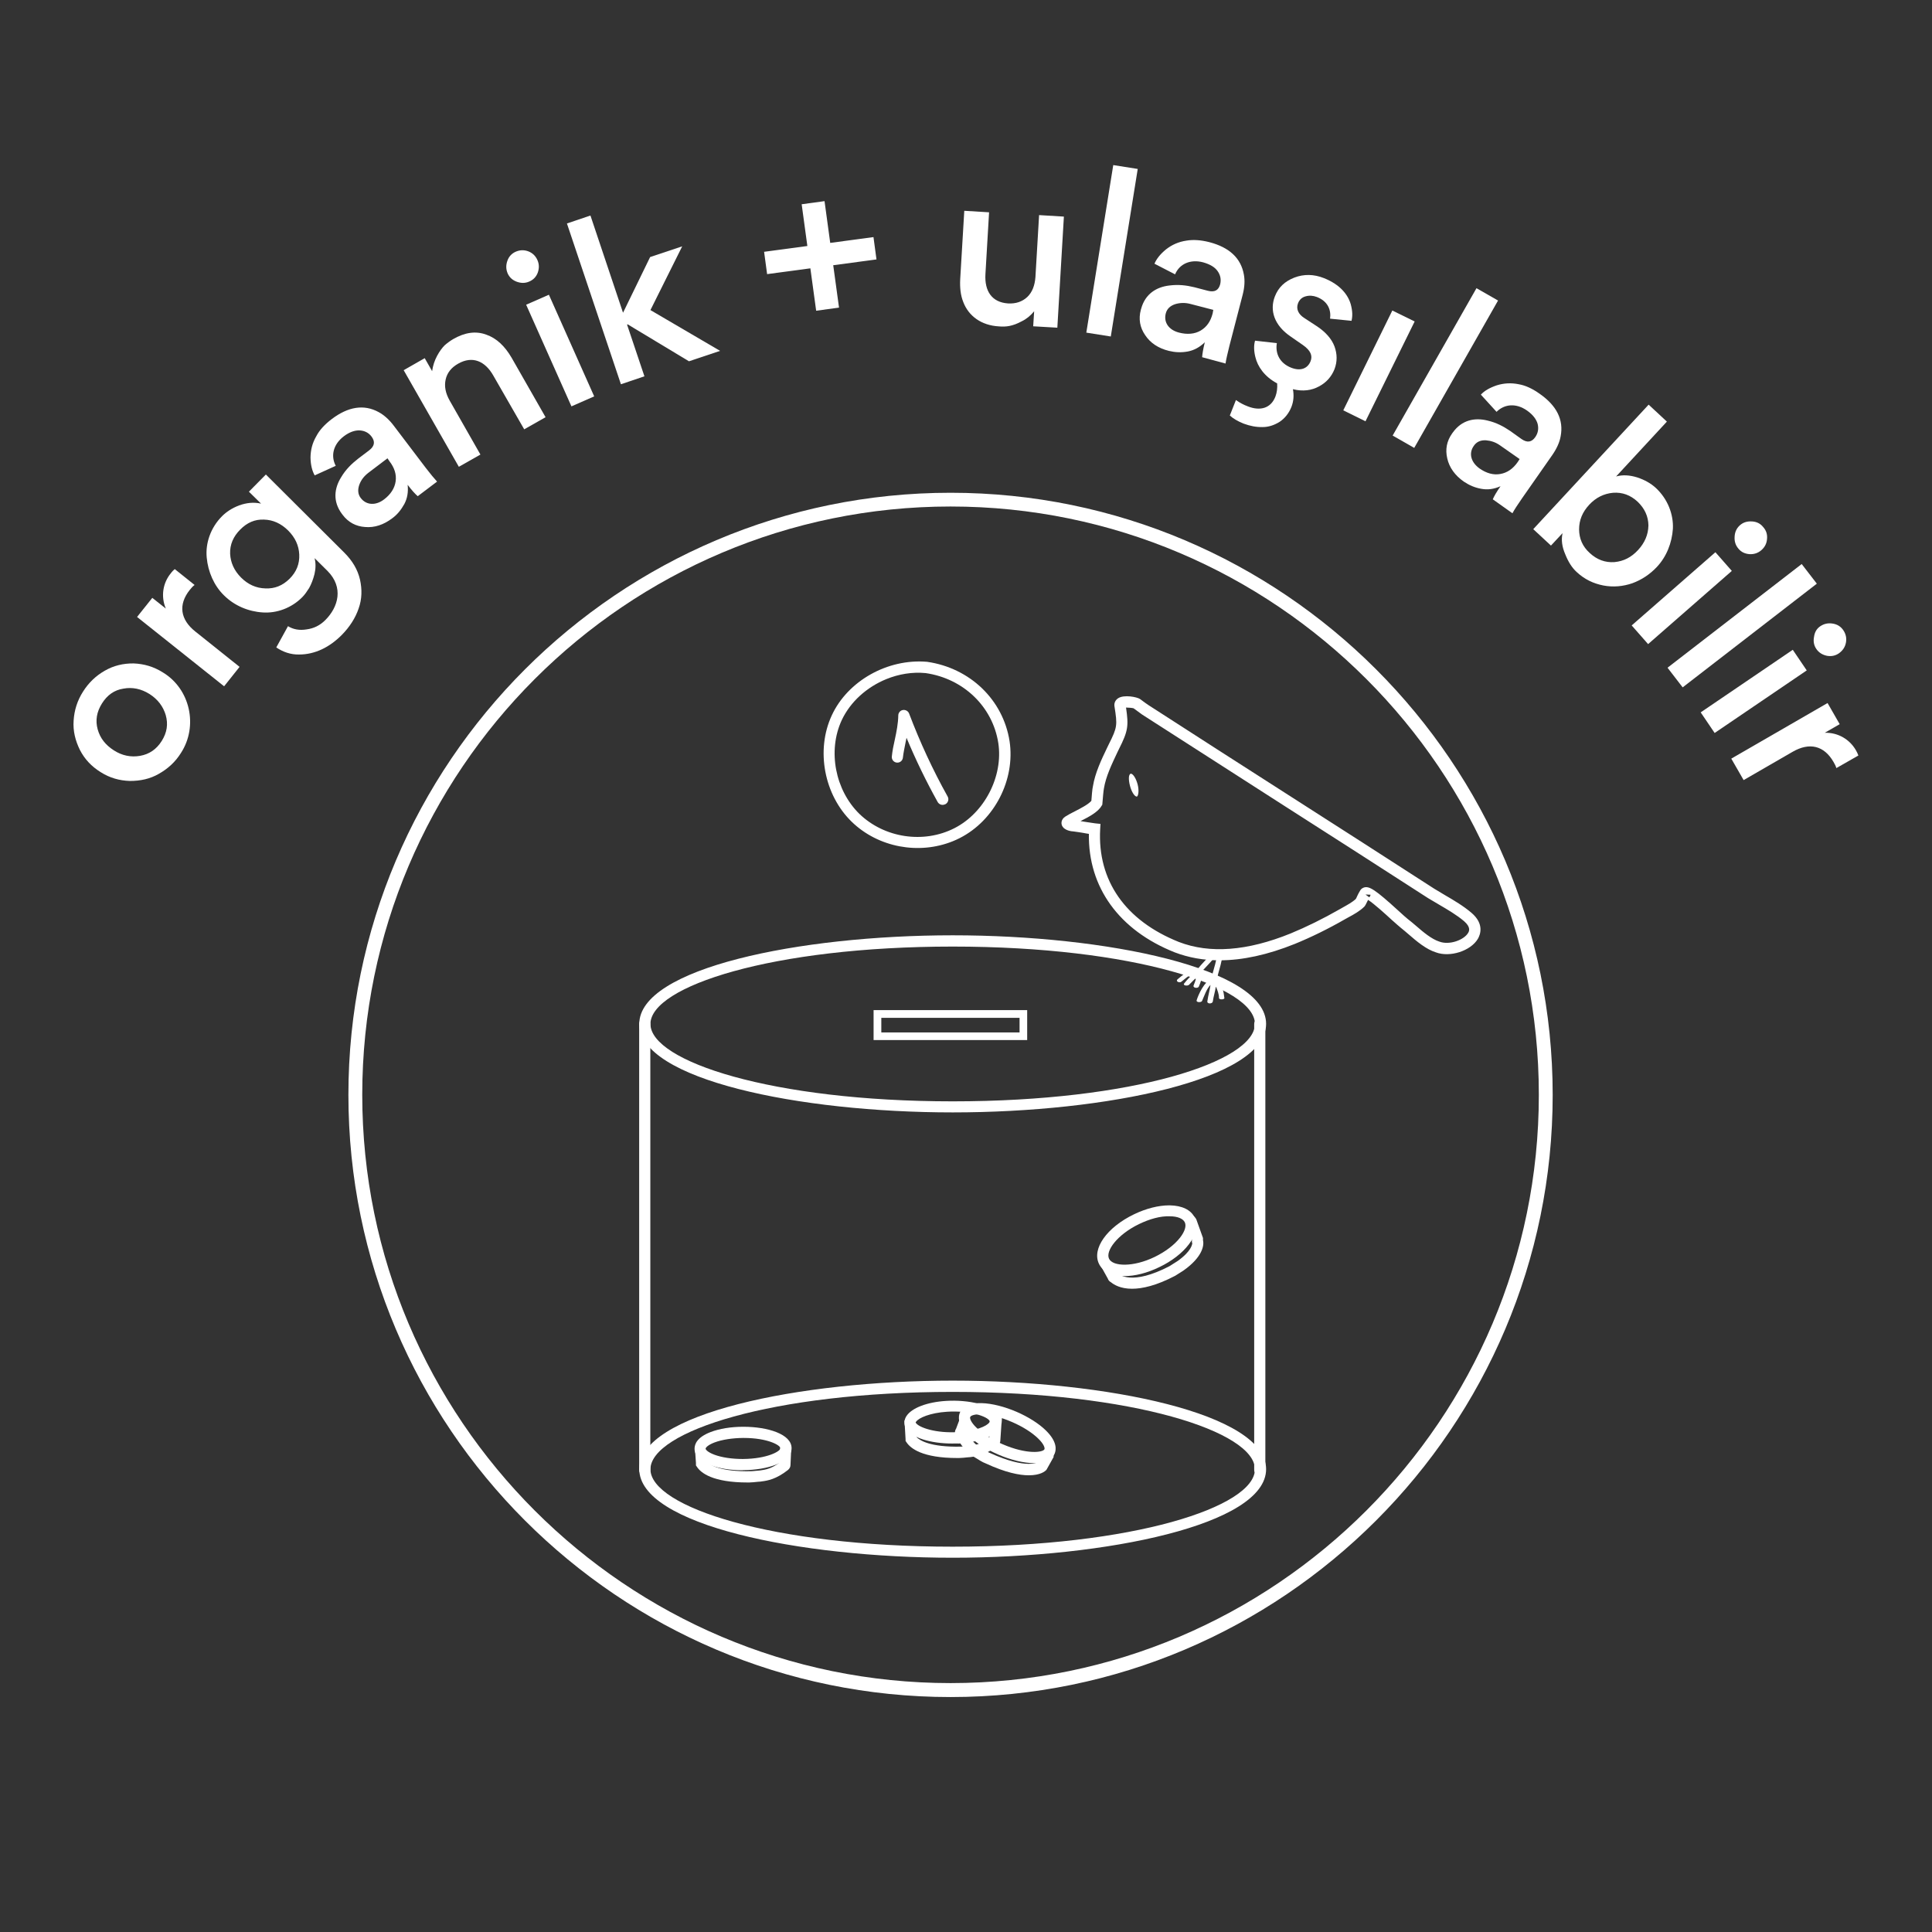 <?xml version="1.0" encoding="utf-8"?>
<!-- Generator: Adobe Illustrator 28.0.0, SVG Export Plug-In . SVG Version: 6.00 Build 0)  -->
<svg version="1.1" id="Layer_1" xmlns="http://www.w3.org/2000/svg" xmlns:xlink="http://www.w3.org/1999/xlink" x="0px" y="0px"
	 viewBox="0 0 180 180" style="enable-background:new 0 0 180 180;" xml:space="preserve">
<rect x="0" y="0" width="180" height="180" fill="#333333" stroke="none"/>
<style type="text/css">
	.st0{fill:#FFFFFF;}
</style>
<g>
	<g>
		<path class="st0" d="M7.44,69.86c-0.42-0.86-0.65-1.75-0.58-2.73c0.06-0.95,0.34-1.86,0.88-2.7c0.51-0.81,1.18-1.46,2.02-1.94
			c0.83-0.48,1.73-0.69,2.69-0.68c0.96,0.04,1.85,0.29,2.71,0.83c2.57,1.54,3.32,5.02,1.7,7.51c-0.53,0.85-1.22,1.47-2.05,1.94
			c-0.84,0.49-1.75,0.67-2.71,0.67c-0.97-0.03-1.87-0.28-2.72-0.82C8.53,71.41,7.89,70.74,7.44,69.86z M13.05,70.42
			c0.86-0.15,1.53-0.61,2.02-1.39c0.49-0.78,0.61-1.56,0.37-2.41c-0.24-0.8-0.73-1.46-1.51-1.96c-0.78-0.49-1.61-0.66-2.44-0.5
			c-0.85,0.13-1.51,0.61-1.99,1.38c-0.49,0.78-0.63,1.58-0.4,2.41c0.23,0.83,0.73,1.46,1.51,1.96C11.37,70.4,12.2,70.57,13.05,70.42
			z"/>
		<path class="st0" d="M18.13,54.5c-0.16,0.12-0.3,0.27-0.45,0.46c-1.09,1.37-0.89,2.76,0.52,3.88l4.12,3.29l-1.44,1.81l-8.11-6.46
			l1.42-1.78l1.26,1c-0.49-1.16-0.26-2.4,0.45-3.27c0.12-0.17,0.26-0.31,0.38-0.41L18.13,54.5z"/>
		<path class="st0" d="M24.48,57.06c-1.32-0.08-2.64-0.62-3.62-1.6c-0.92-0.9-1.48-2.19-1.6-3.51c-0.13-1.32,0.35-2.78,1.43-3.86
			c0.4-0.4,0.91-0.74,1.58-1c0.7-0.25,1.36-0.32,2.05-0.17l-1.13-1.11l1.58-1.6l7.3,7.27c0.77,0.77,1.25,1.58,1.47,2.52
			c0.2,0.91,0.19,1.81-0.13,2.7c-0.3,0.88-0.83,1.71-1.58,2.47c-1.11,1.11-2.45,1.81-3.98,1.81c-0.77,0.01-1.47-0.23-2.11-0.66
			l1.09-1.98c0.49,0.3,1.06,0.41,1.73,0.3c0.68-0.09,1.25-0.37,1.75-0.87c1.21-1.21,1.73-3.04,0.2-4.58L29.31,52
			c0.12,0.47,0.11,0.98-0.01,1.49c-0.13,0.51-0.3,0.94-0.5,1.3c-0.21,0.33-0.41,0.62-0.64,0.85C27.16,56.65,25.78,57.15,24.48,57.06
			z M24.6,48.41c-0.85-0.04-1.58,0.28-2.22,0.93c-0.64,0.64-0.97,1.39-0.94,2.25c0.04,0.83,0.38,1.58,1.02,2.22
			c0.64,0.64,1.4,0.99,2.26,1.01c0.87,0.04,1.6-0.25,2.26-0.9c0.64-0.64,0.94-1.39,0.9-2.26c-0.04-0.85-0.39-1.59-1.04-2.24
			C26.18,48.77,25.43,48.43,24.6,48.41z"/>
		<path class="st0" d="M38.92,46.23c-0.23-0.2-0.54-0.53-0.94-1.06c0.07,0.68-0.03,1.26-0.31,1.79c-0.3,0.54-0.66,0.99-1.13,1.33
			c-0.79,0.6-1.65,0.89-2.53,0.81c-0.85-0.06-1.56-0.43-2.1-1.15l-0.06-0.08c-0.86-1.16-0.71-2.37-0.07-3.4
			c0.43-0.73,0.98-1.26,1.58-1.73l1.03-0.78c0.51-0.39,0.58-0.81,0.23-1.28c-0.26-0.35-0.63-0.55-1.1-0.58
			c-0.46-0.02-0.96,0.15-1.49,0.55c-0.98,0.75-1.24,1.81-0.75,2.75l-1.96,0.89c-0.24-0.42-0.38-0.98-0.39-1.67
			c0.01-0.68,0.16-1.33,0.54-1.98c0.3-0.58,0.79-1.1,1.43-1.59c1.54-1.17,3.01-1.4,4.37-0.66c0.48,0.26,0.95,0.66,1.4,1.25
			l2.99,3.94c0.42,0.55,0.78,0.98,1.06,1.29L38.92,46.23z M36.1,42.7l-1.78,1.35c-0.4,0.31-0.68,0.66-0.85,1.13
			c-0.16,0.47-0.12,0.88,0.14,1.22c0.52,0.68,1.4,0.72,2.17,0.13c0.61-0.46,0.99-1.04,1.08-1.68c0.09-0.64-0.1-1.26-0.57-1.87
			L36.1,42.7z"/>
		<path class="st0" d="M45.96,34.99c-0.77-1.36-1.95-1.86-3.27-1.11c-0.64,0.36-1.03,0.85-1.17,1.48c-0.14,0.64-0.01,1.28,0.38,1.97
			l2.86,5.02l-2.01,1.14l-5.14-9l1.96-1.12l0.69,1.21c0.07-0.51,0.23-0.99,0.46-1.42c0.23-0.43,0.47-0.75,0.71-0.99
			c0.24-0.21,0.51-0.41,0.78-0.57c1.11-0.64,2.13-0.78,3.1-0.42c0.97,0.34,1.73,1.08,2.35,2.14l3.17,5.55l-1.99,1.13L45.96,34.99z"
			/>
		<path class="st0" d="M47.3,25.48c-0.17-0.4-0.17-0.78-0.03-1.18s0.4-0.68,0.78-0.85c0.4-0.17,0.78-0.18,1.18-0.03
			c0.38,0.15,0.66,0.41,0.84,0.81c0.17,0.38,0.17,0.76,0.04,1.15c-0.14,0.39-0.4,0.68-0.8,0.85c-0.38,0.17-0.77,0.16-1.16,0.02
			C47.77,26.11,47.48,25.87,47.3,25.48z M49.02,28.39l2.12-0.93l4.22,9.47l-2.12,0.93L49.02,28.39z"/>
		<path class="st0" d="M60.04,35.06l-2.19,0.74l-5.03-14.98l2.19-0.74l3.03,9.04l0.02-0.01l2.51-5.16l2.99-1l-2.96,5.94l6.49,3.8
			l-2.9,0.97l-5.71-3.44l-0.06,0.02L60.04,35.06z"/>
		<path class="st0" d="M76.04,28.95l-0.54-3.95l-4.03,0.54l-0.28-2.08l4.03-0.54l-0.53-3.89l2.13-0.29l0.53,3.89l4.03-0.54
			l0.28,2.08l-4.03,0.54l0.54,3.95L76.04,28.95z"/>
		<path class="st0" d="M91.81,25.55c-0.09,1.56,0.59,2.62,2.11,2.72c0.72,0.04,1.32-0.16,1.79-0.6c0.47-0.45,0.7-1.08,0.76-1.86
			l0.34-5.77l2.31,0.14l-0.61,10.35l-2.25-0.13L96.35,29c-0.33,0.4-0.71,0.72-1.15,0.93c-0.44,0.24-0.81,0.37-1.16,0.44
			c-0.31,0.06-0.65,0.07-0.96,0.04c-1.67-0.09-2.84-0.98-3.33-2.26c-0.26-0.64-0.33-1.36-0.29-2.14l0.38-6.37l2.31,0.14L91.81,25.55
			z"/>
		<path class="st0" d="M103.49,31.35l-2.28-0.36l2.51-15.61l2.28,0.36L103.49,31.35z"/>
		<path class="st0" d="M112,33.28c0.02-0.3,0.09-0.75,0.25-1.39c-0.49,0.47-1.01,0.75-1.6,0.86c-0.61,0.11-1.18,0.08-1.75-0.06
			c-0.98-0.24-1.73-0.74-2.21-1.47c-0.49-0.71-0.63-1.5-0.4-2.36l0.03-0.1c0.38-1.39,1.43-2.02,2.62-2.16
			c0.85-0.11,1.59-0.02,2.33,0.16l1.26,0.33c0.63,0.16,1-0.04,1.15-0.6c0.1-0.43,0.04-0.83-0.23-1.22
			c-0.26-0.38-0.72-0.65-1.36-0.83c-1.18-0.31-2.2,0.14-2.61,1.12l-1.92-0.99c0.18-0.44,0.53-0.89,1.08-1.34
			c0.54-0.42,1.15-0.7,1.89-0.81c0.64-0.11,1.35-0.06,2.14,0.14c1.88,0.49,2.95,1.5,3.22,3.03c0.1,0.54,0.07,1.16-0.11,1.86
			l-1.24,4.78c-0.16,0.66-0.3,1.22-0.36,1.64L112,33.28z M113.04,28.87l-2.16-0.56c-0.48-0.12-0.94-0.11-1.4,0.03
			c-0.47,0.16-0.76,0.44-0.87,0.87c-0.21,0.83,0.29,1.54,1.25,1.78c0.74,0.19,1.44,0.14,2-0.19c0.56-0.33,0.93-0.85,1.12-1.6
			L113.04,28.87z"/>
		<path class="st0" d="M120.32,37.91c-0.24,0.6-0.62,1.07-1.1,1.39c-0.51,0.32-1.04,0.49-1.6,0.49c-0.59,0.01-1.15-0.1-1.75-0.32
			c-0.55-0.22-0.99-0.48-1.29-0.76l0.57-1.44c0.33,0.24,0.7,0.44,1.13,0.6c1.14,0.44,2.13,0.17,2.55-0.93
			c0.14-0.38,0.19-0.78,0.16-1.22c-1.2-0.64-1.82-1.58-2.03-2.45c-0.15-0.6-0.15-1.12-0.03-1.53l2.03,0.23
			c-0.16,0.97,0.27,1.87,1.34,2.29c0.87,0.34,1.53,0.08,1.8-0.6c0.21-0.52,0.01-1.01-0.72-1.52l-1.11-0.77
			c-1.56-1.05-2-2.46-1.49-3.76c0.33-0.84,0.92-1.4,1.82-1.75c0.87-0.33,1.8-0.33,2.77,0.06c1.49,0.6,2.22,1.53,2.48,2.44
			c0.17,0.64,0.17,1.1,0.07,1.53l-2-0.2c0.11-0.81-0.2-1.62-1.23-2.02c-0.35-0.13-0.7-0.16-1.05-0.06c-0.34,0.09-0.57,0.31-0.7,0.63
			c-0.22,0.55,0.04,1.05,0.58,1.39l1.21,0.79c0.78,0.53,1.33,1.14,1.6,1.85c0.26,0.71,0.27,1.43,0,2.13
			c-0.28,0.7-0.77,1.25-1.44,1.6c-0.69,0.38-1.51,0.49-2.43,0.26C120.56,36.83,120.53,37.37,120.32,37.91z"/>
		<path class="st0" d="M127.22,39.25l-2.07-1.02l4.57-9.3l2.08,1.02L127.22,39.25z"/>
		<path class="st0" d="M131.76,41.73l-2.01-1.15l7.81-13.73l2.01,1.15L131.76,41.73z"/>
		<path class="st0" d="M139.08,46.52c0.11-0.27,0.34-0.67,0.72-1.22c-0.63,0.28-1.21,0.35-1.8,0.24c-0.61-0.11-1.13-0.34-1.62-0.67
			c-0.82-0.57-1.35-1.31-1.54-2.15c-0.2-0.84-0.06-1.62,0.46-2.35l0.06-0.08c0.84-1.17,2.04-1.4,3.22-1.11
			c0.83,0.19,1.5,0.55,2.12,0.97l1.05,0.75c0.53,0.37,0.95,0.31,1.29-0.18c0.25-0.36,0.33-0.77,0.22-1.22
			c-0.12-0.44-0.45-0.87-0.99-1.25c-1.01-0.71-2.1-0.62-2.84,0.12l-1.46-1.6c0.32-0.36,0.81-0.64,1.48-0.87
			c0.65-0.2,1.32-0.25,2.05-0.1c0.64,0.11,1.29,0.42,1.95,0.89c1.59,1.11,2.25,2.43,1.95,3.97c-0.1,0.55-0.35,1.11-0.76,1.71
			l-2.83,4.05c-0.39,0.57-0.71,1.04-0.9,1.4L139.08,46.52z M141.58,42.77l-1.83-1.28c-0.41-0.29-0.84-0.43-1.32-0.47
			c-0.5-0.02-0.87,0.15-1.12,0.52c-0.5,0.7-0.26,1.54,0.54,2.11c0.63,0.44,1.29,0.63,1.93,0.51c0.64-0.11,1.18-0.48,1.62-1.11
			L141.58,42.77z"/>
		<path class="st0" d="M152.08,54.34c-0.88,0.3-1.78,0.38-2.69,0.21c-0.93-0.18-1.76-0.57-2.5-1.26c-0.43-0.39-0.78-0.95-1.06-1.65
			c-0.3-0.7-0.39-1.34-0.25-1.97l-1.08,1.16l-1.65-1.53l10.75-11.6l1.7,1.58l-4.73,5.11c0.62-0.17,1.26-0.13,1.97,0.09
			c0.7,0.23,1.27,0.56,1.72,0.97c1.13,1.05,1.66,2.47,1.6,3.81c-0.09,1.32-0.59,2.61-1.51,3.58
			C153.7,53.52,152.95,54.02,152.08,54.34z M147.12,49.33c0.01,0.85,0.32,1.59,1,2.2c0.67,0.62,1.44,0.9,2.29,0.84
			c0.87-0.08,1.58-0.45,2.2-1.12c0.62-0.67,0.95-1.42,0.97-2.29c-0.01-0.85-0.35-1.59-1.01-2.22c-0.67-0.62-1.42-0.89-2.28-0.83
			c-0.87,0.08-1.61,0.45-2.23,1.12C147.43,47.71,147.12,48.46,147.12,49.33z"/>
		<path class="st0" d="M159.82,51.45l1.53,1.74l-7.8,6.82l-1.53-1.74L159.82,51.45z M162.09,48.95c0.33-0.3,0.71-0.39,1.12-0.37
			c0.43,0.02,0.78,0.18,1.05,0.51c0.3,0.33,0.41,0.7,0.37,1.12c-0.03,0.41-0.19,0.75-0.53,1.05c-0.31,0.27-0.68,0.39-1.09,0.37
			c-0.41-0.03-0.78-0.18-1.05-0.52c-0.27-0.31-0.38-0.69-0.35-1.11C161.63,49.59,161.78,49.23,162.09,48.95z"/>
		<path class="st0" d="M156.77,64.04l-1.41-1.83l12.5-9.66l1.41,1.83L156.77,64.04z"/>
		<path class="st0" d="M167.03,60.54l1.3,1.92l-8.58,5.83l-1.3-1.92L167.03,60.54z M169.6,58.34c0.36-0.24,0.75-0.31,1.16-0.24
			c0.43,0.07,0.75,0.28,0.98,0.62c0.24,0.36,0.32,0.74,0.24,1.16c-0.08,0.41-0.29,0.72-0.64,0.98c-0.34,0.24-0.72,0.31-1.12,0.24
			c-0.4-0.08-0.75-0.28-0.99-0.63c-0.24-0.34-0.3-0.73-0.22-1.14C169.07,58.91,169.24,58.58,169.6,58.34z"/>
		<path class="st0" d="M171.09,71.56c-0.05-0.18-0.15-0.38-0.27-0.58c-0.88-1.52-2.24-1.84-3.8-0.94l-4.57,2.64l-1.15-2l8.97-5.18
			l1.13,1.97l-1.39,0.8c1.26-0.03,2.32,0.63,2.89,1.61c0.11,0.18,0.18,0.35,0.24,0.51L171.09,71.56z"/>
	</g>
	<g>
		<path class="st0" d="M88.56,158.11c-30.94,0-56.1-25.17-56.1-56.1s25.17-56.1,56.1-56.1s56.1,25.17,56.1,56.1
			S119.5,158.11,88.56,158.11z M88.56,47.19c-30.22,0-54.81,24.59-54.81,54.81s24.59,54.81,54.81,54.81s54.81-24.59,54.81-54.81
			S118.79,47.19,88.56,47.19z"/>
	</g>
	<g>
		<g>
			<g>
				<path class="st0" d="M88.76,78.38c-3.15,1.27-6.93,0.58-9.4-1.81c-2.58-2.5-3.37-6.67-1.87-9.91c1.48-3.22,5.21-5.32,8.89-5
					c4.01,0.58,7.08,3.55,7.68,7.4l0,0c0.54,3.59-1.41,7.38-4.64,9.02C89.19,78.2,88.98,78.29,88.76,78.38z M82.58,63.27
					c-1.81,0.74-3.35,2.1-4.16,3.83c-1.32,2.85-0.61,6.52,1.65,8.73c2.32,2.24,5.97,2.8,8.85,1.33c2.8-1.42,4.56-4.83,4.09-7.93
					c-0.53-3.4-3.25-6.01-6.77-6.52C84.99,62.59,83.74,62.8,82.58,63.27z M93.53,69.15L93.53,69.15L93.53,69.15z"/>
			</g>
		</g>
		<g>
			<g>
				<path class="st0" d="M88.01,74.95c-0.24,0.1-0.52,0-0.65-0.23c-1.08-1.94-2.05-3.94-2.9-5.98c-0.03,0.13-0.05,0.25-0.08,0.38
					c-0.1,0.52-0.21,1.01-0.26,1.47c-0.03,0.29-0.29,0.49-0.57,0.46c-0.29-0.03-0.49-0.29-0.46-0.57c0.05-0.52,0.16-1.06,0.28-1.58
					c0.16-0.74,0.31-1.51,0.32-2.24c0-0.25,0.18-0.47,0.43-0.51s0.49,0.1,0.58,0.33c1,2.64,2.2,5.24,3.59,7.73
					c0.14,0.25,0.05,0.57-0.2,0.71C88.05,74.93,88.03,74.94,88.01,74.95z"/>
			</g>
		</g>
	</g>
	<g>
		<g>
			<g>
				<g>
					<path class="st0" d="M117.37,137.47c-0.29,0-0.52-0.23-0.52-0.52V95.4c0-0.29,0.23-0.52,0.52-0.52c0.29,0,0.52,0.23,0.52,0.52
						v41.55C117.89,137.24,117.65,137.47,117.37,137.47z"/>
				</g>
			</g>
			<g>
				<g>
					<path class="st0" d="M60.07,137.47c-0.29,0-0.52-0.23-0.52-0.52V95.4c0-0.29,0.23-0.52,0.52-0.52s0.52,0.23,0.52,0.52v41.55
						C60.59,137.24,60.36,137.47,60.07,137.47z"/>
				</g>
			</g>
			<g>
				<g>
					<path class="st0" d="M88.76,145.13c-14.35,0-29.2-3.08-29.2-8.25c0-5.16,14.84-8.25,29.2-8.25c14.35,0,29.2,3.08,29.2,8.25
						C117.96,142.05,103.11,145.13,88.76,145.13z M88.76,129.68c-16.85,0-28.16,3.72-28.16,7.21s11.32,7.21,28.16,7.21
						c16.85,0,28.16-3.72,28.16-7.21S105.6,129.68,88.76,129.68z"/>
				</g>
			</g>
			<g>
				<g>
					<path class="st0" d="M88.76,103.64c-14.35,0-29.2-3.08-29.2-8.25c0-5.16,14.84-8.25,29.2-8.25c14.35,0,29.2,3.08,29.2,8.25
						C117.96,100.56,103.11,103.64,88.76,103.64z M88.76,88.19c-16.85,0-28.16,3.72-28.16,7.21c0,3.48,11.32,7.21,28.16,7.21
						c16.85,0,28.16-3.72,28.16-7.21C116.92,91.92,105.6,88.19,88.76,88.19z"/>
				</g>
			</g>
			<g>
				<g>
					<path class="st0" d="M95.7,96.9H81.39v-2.79H95.7V96.9z M82.11,96.19h12.88v-1.36H82.11V96.19z"/>
				</g>
			</g>
		</g>
		<g>
			<g>
				<g>
					<path class="st0" d="M89.19,135.84c-3.26,0-4.36-0.9-4.73-1.46l-0.09-0.13v-0.16l-0.1-1.74l0.77-0.27l0.25,0.36
						c-0.01-0.01-0.1-0.1-0.26-0.1v0.36l0.3,0.03l0.07,1.17c0.28,0.29,1.25,0.94,4.12,0.88c0.1,0,0.24-0.02,0.38-0.03
						c0.16-0.02,0.33-0.03,0.45-0.04c0.5-0.07,1.05-0.16,1.82-0.73l0.09-1.39c-0.01,0.01-0.01,0.03-0.01,0.03
						c0.01-0.02,0.01-0.04,0.02-0.09l0.04-0.63h0.02l0.5-0.5l0.52,0.54c-0.01,0.26-0.01,0.53-0.05,0.77l-0.1,1.48
						c0,0.21-0.08,0.33-0.23,0.48c-1.12,0.88-1.91,1-2.45,1.07l-0.14,0.02c-0.1,0-0.23,0.02-0.37,0.03
						c-0.18,0.02-0.36,0.04-0.49,0.04C89.43,135.84,89.31,135.84,89.19,135.84z M92.17,134.15c0,0.01,0,0.02,0,0.03V134.15z"/>
				</g>
			</g>
			<g>
				<g>
					<g>
						<g>
							<path class="st0" d="M88.69,134.49c-1.87,0-3.87-0.5-4.34-1.54l-0.02-0.03c-0.12-0.33-0.08-0.69,0.13-1
								c0.49-0.74,1.9-1.29,3.68-1.4c2.04-0.13,4.49,0.35,5.01,1.52c0.14,0.41,0.09,0.78-0.13,1.1c-0.49,0.73-1.86,1.23-3.67,1.35
								C89.14,134.48,88.92,134.49,88.69,134.49z M85.31,132.54c0.26,0.46,1.91,1.02,3.98,0.88c1.64-0.11,2.63-0.54,2.88-0.89
								c0.05-0.08,0.03-0.1,0.03-0.14c-0.19-0.42-1.86-1-3.98-0.86c-1.54,0.1-2.63,0.56-2.88,0.94
								C85.31,132.51,85.31,132.53,85.31,132.54z"/>
						</g>
					</g>
				</g>
			</g>
		</g>
		<g>
			<g>
				<g>
					<path class="st0" d="M69.66,138.12c-3.27,0-4.37-0.9-4.73-1.46l-0.09-0.13v-0.23l-0.1-1.46l0.61-0.32l0.29,0.22
						c-0.02-0.01-0.07-0.03-0.15-0.03v0.44l0.3,0.01l0.07,1.03c0.27,0.29,1.22,0.94,4.12,0.88c0.1,0,0.24-0.02,0.38-0.03
						c0.16-0.02,0.33-0.03,0.45-0.04c0.5-0.07,1.05-0.16,1.82-0.73l0.06-1.42l0.3,0.02v-0.23c-0.18,0-0.3,0.11-0.34,0.16
						c0.02-0.03,0.03-0.06,0.03-0.09l0.61-0.39l0.43,0.55l-0.07,1.59c0,0.22-0.08,0.35-0.23,0.49c-1.12,0.88-1.92,1-2.45,1.07
						l-0.14,0.02c-0.1,0-0.23,0.02-0.37,0.03c-0.18,0.02-0.36,0.04-0.49,0.04C69.9,138.12,69.77,138.12,69.66,138.12z M72.64,136.45
						c0,0.01,0,0.01,0,0.02V136.45z"/>
				</g>
			</g>
			<g>
				<g>
					<g>
						<g>
							<path class="st0" d="M69.18,136.98c-1.11,0-2.15-0.16-2.95-0.46c-1.26-0.46-1.52-1.09-1.52-1.54s0.25-1.08,1.5-1.56
								c0.81-0.31,1.88-0.49,3.01-0.49c0.02,0,0.04,0,0.06,0c2.23,0,4.47,0.68,4.47,1.99c0.01,1.33-2.26,2.04-4.51,2.05
								C69.22,136.98,69.19,136.98,69.18,136.98z M69.29,133.97c-0.03,0-0.04,0-0.07,0c-1,0.01-1.96,0.16-2.65,0.42
								c-0.63,0.24-0.83,0.49-0.83,0.58s0.21,0.34,0.84,0.57c0.68,0.25,1.62,0.39,2.59,0.39c0.02,0,0.04,0,0.06,0
								c2.26-0.02,3.48-0.72,3.48-1C72.71,134.65,71.52,133.97,69.29,133.97z"/>
						</g>
					</g>
				</g>
			</g>
		</g>
		<g>
			<g>
				<g>
					<path class="st0" d="M95.85,137.45c-0.87,0-2.17-0.25-4.02-1.11c-0.28-0.09-0.76-0.41-0.86-0.47c-0.56-0.32-1.2-0.75-1.86-2
						c-0.1-0.12-0.14-0.26-0.14-0.41c0-0.13,0.04-0.25,0.11-0.36l0.4-1.07c0.1-0.21,0.31-0.48,0.77-0.48v1.04
						c0.03,0,0.13-0.05,0.18-0.15l-0.37,1c0.57,1.03,1.06,1.31,1.46,1.53c0.29,0.19,0.57,0.35,0.69,0.39
						c3.5,1.6,4.54,0.85,4.56,0.83l0.01-0.01l0.39-0.78l0.21,0.1l0.35-0.69c0.43,0.22,0.43,0.66,0.43,0.82v0.12l-0.66,1.18
						C97.37,137.09,96.91,137.45,95.85,137.45z M97.13,135.67c0.03,0.04,0.06,0.09,0.11,0.1l0.05-0.1H97.13z"/>
				</g>
			</g>
			<g>
				<g>
					<g>
						<g>
							<path class="st0" d="M96.37,136.32c-1,0-2.23-0.31-3.38-0.81c-1.11-0.48-2.09-1.1-2.75-1.75c-1.06-1.04-0.96-1.79-0.81-2.15
								l0,0c0.56-1.31,3.08-1.02,5.27-0.08c1.11,0.48,2.09,1.1,2.75,1.75c1.06,1.04,0.96,1.79,0.81,2.15
								C97.99,136.05,97.28,136.32,96.37,136.32z M90.39,132.02L90.39,132.02c-0.05,0.12,0.06,0.49,0.58,0.99
								c0.58,0.56,1.44,1.11,2.43,1.54c2.28,0.99,3.78,0.77,3.91,0.47c0.05-0.12-0.06-0.49-0.58-0.99
								c-0.57-0.56-1.44-1.11-2.43-1.54C92.02,131.5,90.53,131.71,90.39,132.02z"/>
						</g>
					</g>
				</g>
			</g>
		</g>
		<g>
			<g>
				<g>
					<path class="st0" d="M105.47,120.07c-1.07,0-1.68-0.37-1.97-0.61c-0.14-0.07-0.24-0.19-0.29-0.34l-0.65-1.17
						c-0.23-0.69,0.16-0.97,0.33-1.06l0.39,0.77l0.23-0.13l0.02,0.03c0-0.01,0-0.02,0-0.02s0,0.01,0.01,0.03l0.6,1.06
						c0.12,0.12,1.32,1.16,4.83-0.67c0.06-0.04,0.21-0.14,0.36-0.23c0.14-0.09,0.28-0.17,0.38-0.24c1.28-0.91,1.37-1.55,1.37-1.68
						l-0.03-0.06v-0.31l-0.54-1.41c0.04,0.09,0.09,0.12,0.13,0.12v-1.04c0.36,0,0.67,0.19,0.82,0.5l0.62,1.73v0.21
						c0.13,0.52-0.1,1.6-1.79,2.8c-0.12,0.09-0.27,0.17-0.42,0.27c-0.14,0.09-0.28,0.17-0.38,0.24
						C107.74,119.78,106.42,120.07,105.47,120.07z M103.31,117.7l0.06,0.12c0.08-0.04,0.13-0.12,0.16-0.19L103.31,117.7z
						 M111.08,115.79L111.08,115.79L111.08,115.79z"/>
				</g>
			</g>
			<g>
				<g>
					<g>
						<g>
							<path class="st0" d="M104.77,118.89c-1.13,0-2.02-0.39-2.38-1.14c-0.68-1.4,0.73-3.4,3.27-4.62l0,0
								c1.12-0.54,2.28-0.83,3.27-0.83c0.03,0,0.04,0,0.06,0c1.14,0.02,1.97,0.42,2.31,1.13c0.35,0.72,0.16,1.61-0.55,2.52
								c-0.62,0.81-1.58,1.55-2.73,2.1C106.88,118.61,105.73,118.89,104.77,118.89z M106.11,114.05c-2.02,0.98-3.14,2.51-2.78,3.23
								c0.35,0.72,2.24,0.8,4.26-0.18c1-0.49,1.83-1.12,2.36-1.8c0.44-0.57,0.6-1.09,0.43-1.43s-0.68-0.55-1.39-0.55
								C108.13,113.28,107.1,113.57,106.11,114.05L106.11,114.05z"/>
						</g>
					</g>
				</g>
			</g>
		</g>
		<g>
			<g>
				<g>
					<path class="st0" d="M113.62,89.47c-1.49,0-2.88-0.25-4.17-0.74c-5.19-2.06-8.08-6.07-8-11.04c-0.17-0.03-0.35-0.05-0.52-0.09
						c-0.31-0.05-0.62-0.1-0.94-0.14l0,0c-0.04,0-0.89-0.04-1.07-0.61c-0.03-0.1-0.1-0.49,0.33-0.77c0.23-0.15,0.54-0.31,0.87-0.48
						c0.55-0.28,1.27-0.65,1.56-0.99c0.03-0.37,0.08-1.11,0.15-1.38c0.2-1.21,0.77-2.43,1.33-3.59l0.14-0.29
						c0.81-1.61,0.81-1.78,0.53-3.56c-0.04-0.3,0.09-0.57,0.35-0.74c0.55-0.35,1.74-0.12,2.04,0.08c0.3,0.23,0.58,0.43,0.79,0.57
						c4.44,2.87,8.89,5.72,13.34,8.57c4.43,2.83,8.84,5.67,13.26,8.52c0.32,0.2,0.66,0.4,1,0.6c0.86,0.5,1.74,1.02,2.49,1.66l0,0
						c1.21,1.04,0.81,2.04,0.59,2.42c-0.67,1.13-2.6,1.75-3.91,1.26c-0.92-0.29-1.78-1.02-2.53-1.67c-0.26-0.23-0.51-0.43-0.74-0.62
						c-0.16-0.13-0.49-0.42-0.87-0.76c-0.52-0.48-1.63-1.49-2.18-1.84c-0.02,0.03-0.03,0.07-0.05,0.1c-0.16,0.33-0.21,0.43-0.3,0.53
						c-0.41,0.41-1,0.74-1.49,1l-0.27,0.15c-1.6,0.92-3.19,1.7-4.71,2.32C118.11,88.96,115.76,89.47,113.62,89.47z M100.67,76.5
						c0.15,0.03,0.29,0.04,0.43,0.07c0.31,0.05,0.63,0.1,0.94,0.14l0.49,0.05l-0.03,0.49c-0.26,4.8,2.35,8.52,7.33,10.51
						c2.87,1.11,6.37,0.85,10.41-0.79c1.48-0.61,3.02-1.37,4.58-2.26l0.28-0.16c0.41-0.23,0.91-0.5,1.22-0.8
						c0.03-0.06,0.09-0.16,0.13-0.27c0.09-0.18,0.16-0.34,0.25-0.47c0.07-0.14,0.18-0.25,0.34-0.31c0.51-0.2,1.1,0.19,3.29,2.19
						c0.36,0.32,0.64,0.59,0.8,0.71c0.25,0.19,0.52,0.42,0.79,0.65c0.68,0.59,1.46,1.25,2.19,1.48c0.94,0.35,2.29-0.16,2.67-0.81
						c0.08-0.13,0.3-0.51-0.37-1.09l0,0c-0.68-0.58-1.52-1.07-2.34-1.55c-0.35-0.21-0.69-0.41-1.03-0.61
						c-4.43-2.86-8.84-5.69-13.27-8.52c-4.45-2.85-8.89-5.71-13.35-8.57c-0.23-0.16-0.52-0.37-0.81-0.59
						c-0.09-0.03-0.46-0.07-0.7-0.07c0.25,1.72,0.2,2.17-0.67,3.89l-0.14,0.29c-0.52,1.11-1.07,2.24-1.25,3.36
						c-0.04,0.19-0.1,0.85-0.14,1.38l-0.01,0.13l-0.07,0.11C102.29,75.67,101.44,76.11,100.67,76.5z M127.22,83.34l0.35,0.26
						c0.08-0.08,0.11-0.17,0.12-0.24L127.22,83.34z"/>
				</g>
			</g>
			<g>
				<g>
					<path class="st0" d="M113.5,91.4c-0.07-0.07-0.07-0.07-0.15-0.07c0.22-1,0.29-1,0.5-2c0.07-0.29-0.43-0.29-0.5-0.07
						c-0.22,1-0.29,1-0.5,2c-0.64,0.15-1.21,1.43-1.36,1.93c-0.07,0.22,0.43,0.22,0.5,0.07c0.22-0.5,0.43-1.14,0.79-1.5
						c-0.07,0.5-0.22,1-0.29,1.5c-0.07,0.29,0.43,0.29,0.5,0.07c0.07-0.5,0.22-0.93,0.29-1.43c0.15,0.36,0.29,0.72,0.29,1.07
						c0,0.22,0.57,0.15,0.5,0C114.01,92.39,113.86,91.75,113.5,91.4z"/>
				</g>
			</g>
			<g>
				<g>
					<path class="st0" d="M113.15,88.6c-0.57,0.57-1.14,1.14-1.65,1.78c-0.07,0-0.22,0-0.29,0c-0.57,0.07-1.07,0.5-1.5,0.86
						c-0.22,0.22,0.22,0.36,0.36,0.22c0.29-0.22,0.64-0.57,1.07-0.72c-0.29,0.29-0.57,0.57-0.79,0.86
						c-0.22,0.22,0.29,0.29,0.43,0.15c0.22-0.22,0.43-0.43,0.64-0.64c0,0.22-0.15,0.5-0.22,0.72s0.43,0.29,0.5,0.07
						c0.15-0.36,0.36-0.86,0.22-1.21c0-0.07,0-0.07-0.07-0.07c0.57-0.57,1.14-1.21,1.71-1.86C113.79,88.6,113.29,88.46,113.15,88.6z
						"/>
				</g>
			</g>
			<g>
				<g>
					<path class="st0" d="M105.99,73.08c-0.15-0.57-0.43-1-0.64-1c-0.22,0.07-0.22,0.57-0.07,1.14s0.43,1,0.64,1
						C106.06,74.15,106.14,73.65,105.99,73.08z"/>
				</g>
			</g>
		</g>
	</g>
</g>
</svg>
